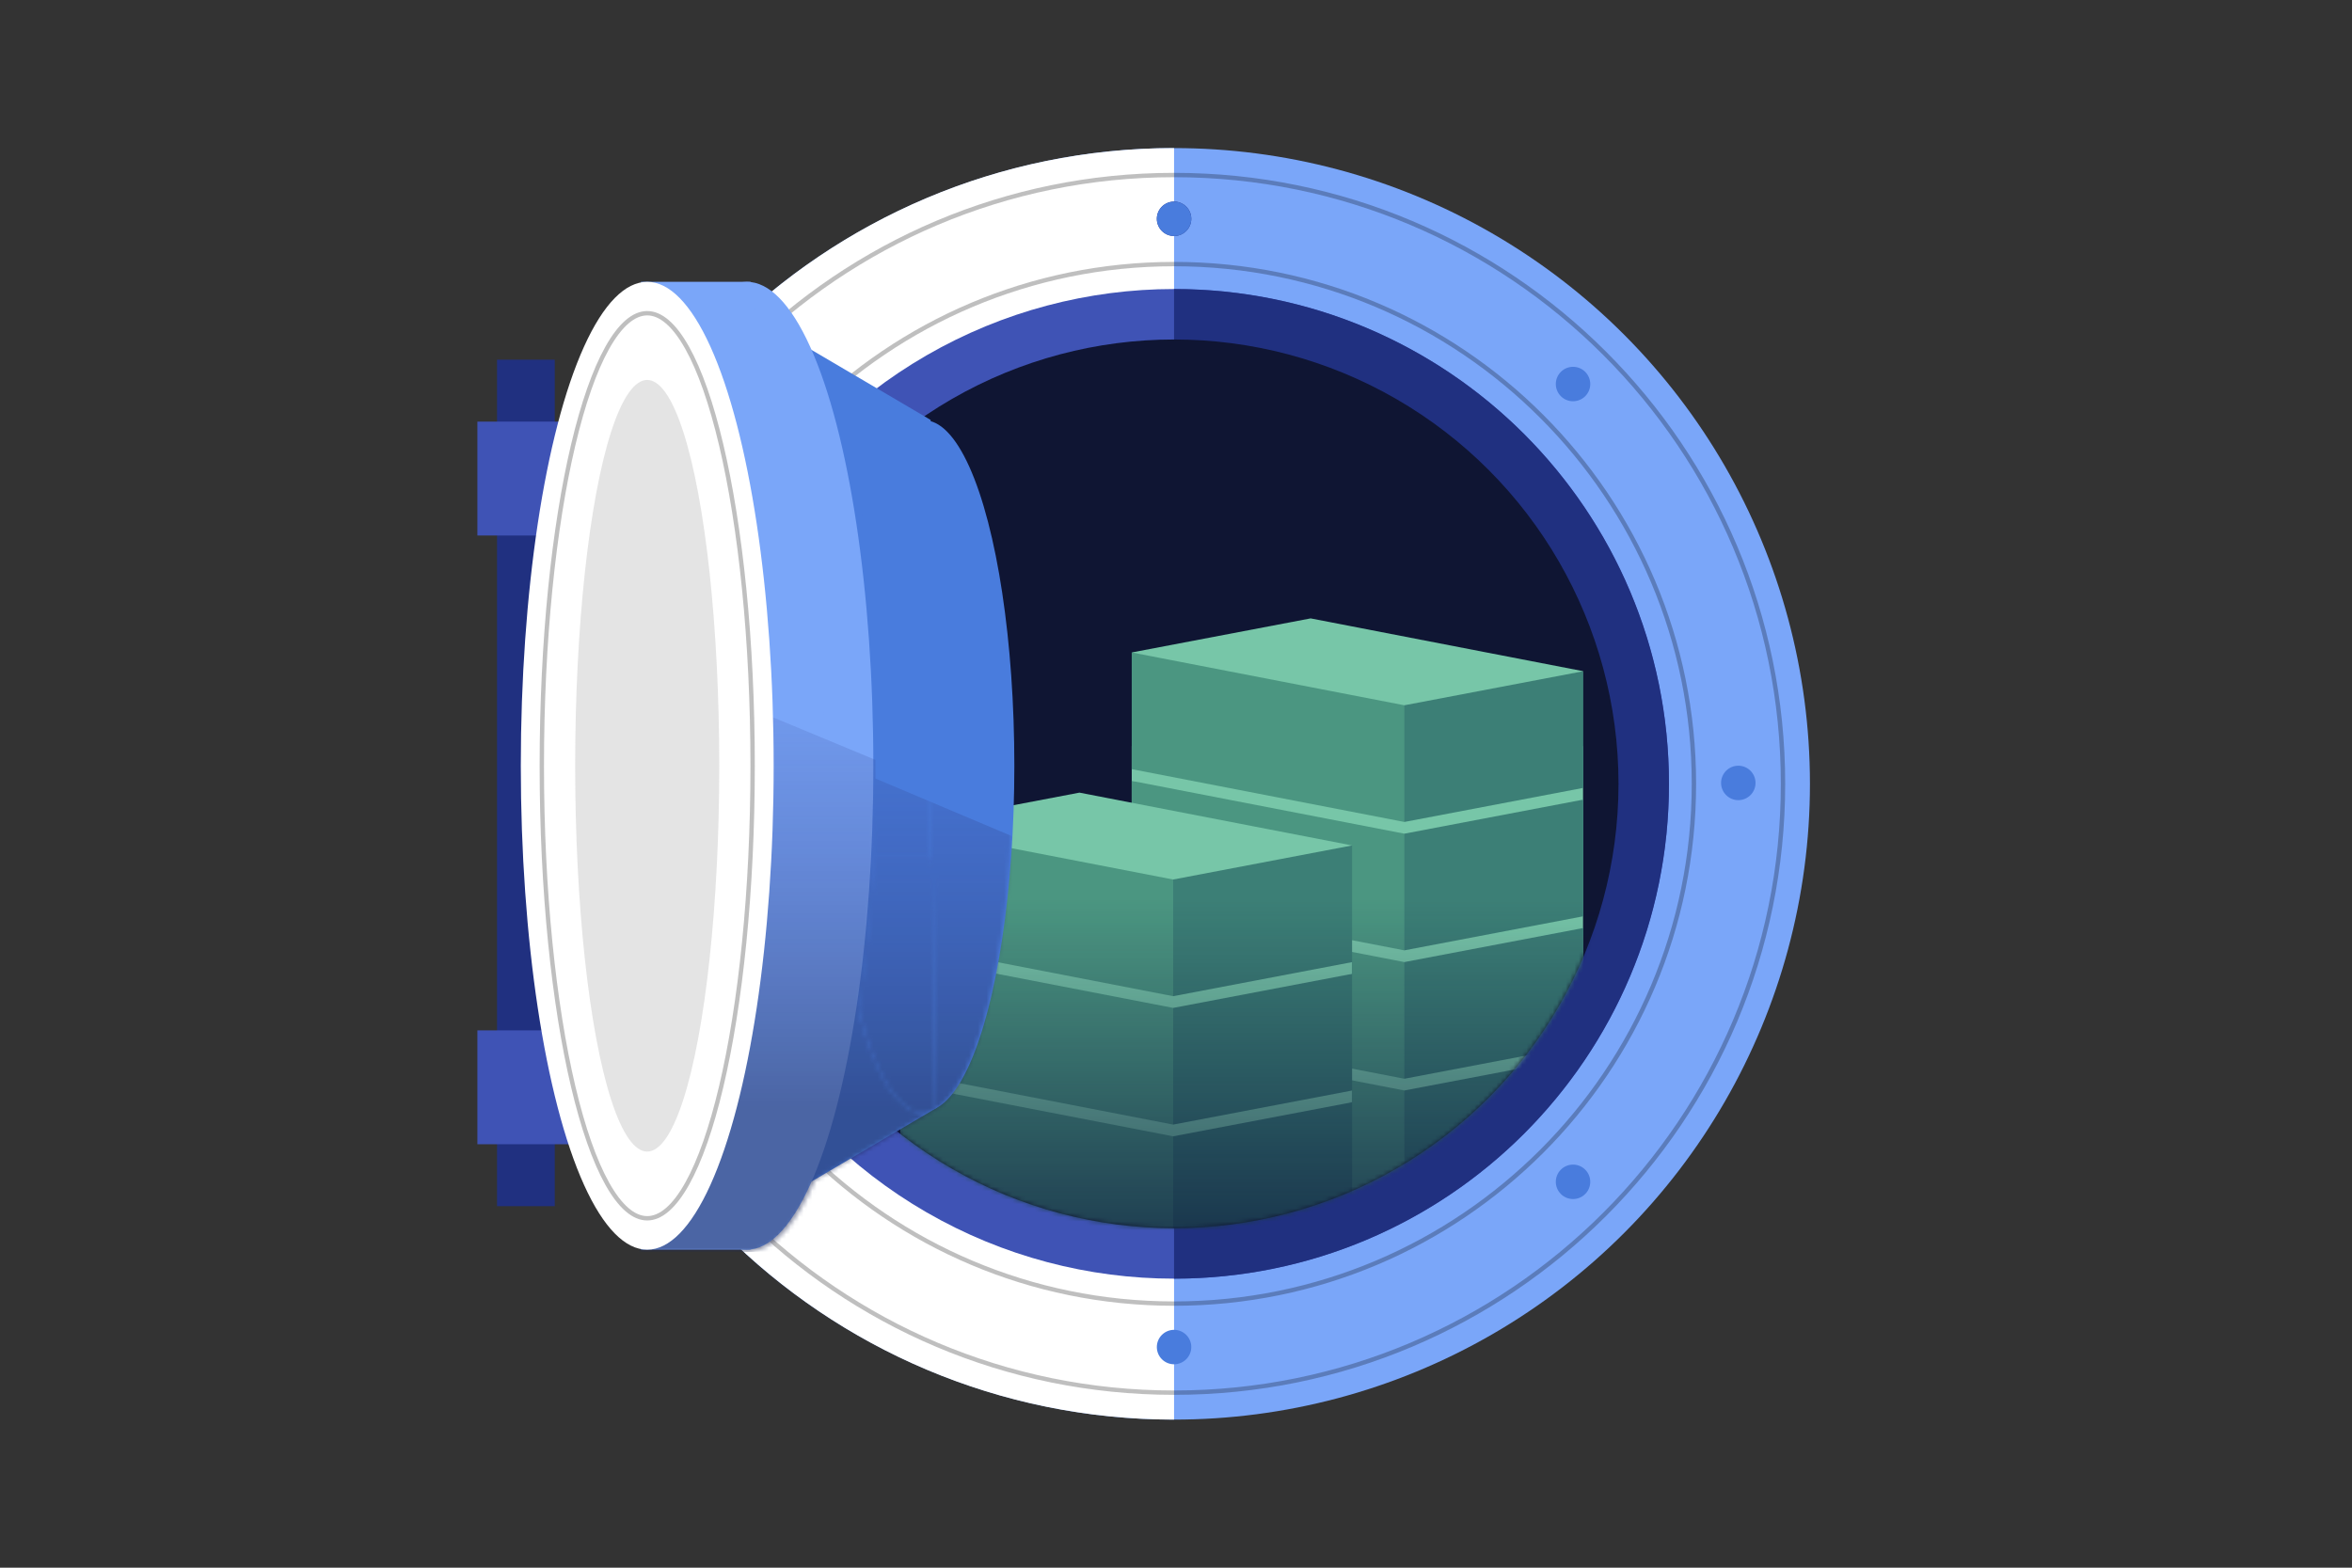 <svg width="540" height="360" viewBox="0 0 540 360" fill="none" xmlns="http://www.w3.org/2000/svg">
<rect x="0" y="0" width="540" height="360" fill="#333333" stroke="none"/>
<circle cx="269.555" cy="180" r="145.994" fill="#7AA6F9"/>
<path d="M123.562 180C123.562 260.63 188.925 325.994 269.555 325.994V34.006C188.925 34.006 123.562 99.37 123.562 180Z" fill="white"/>
<circle cx="113.628" cy="113.628" r="113.628" transform="matrix(-1 0 0 1 383.184 66.372)" fill="#3F53B5"/>
<path d="M383.184 180C383.184 242.755 332.311 293.628 269.555 293.628V66.372C332.311 66.372 383.184 117.245 383.184 180Z" fill="#203080"/>
<path opacity="0.25" fill-rule="evenodd" clip-rule="evenodd" d="M269.555 319.308C346.493 319.308 408.863 256.938 408.863 180C408.863 103.062 346.493 40.692 269.555 40.692C192.618 40.692 130.248 103.062 130.248 180C130.248 256.938 192.618 319.308 269.555 319.308ZM269.555 320.308C347.045 320.308 409.863 257.49 409.863 180C409.863 102.51 347.045 39.692 269.555 39.692C192.066 39.692 129.248 102.51 129.248 180C129.248 257.49 192.066 320.308 269.555 320.308Z" fill="black"/>
<path opacity="0.25" fill-rule="evenodd" clip-rule="evenodd" d="M269.555 298.857C335.198 298.857 388.412 245.643 388.412 180.001C388.412 114.358 335.198 61.144 269.555 61.144C203.913 61.144 150.699 114.358 150.699 180.001C150.699 245.643 203.913 298.857 269.555 298.857ZM269.555 299.857C335.75 299.857 389.412 246.195 389.412 180.001C389.412 113.806 335.75 60.144 269.555 60.144C203.36 60.144 149.699 113.806 149.699 180.001C149.699 246.195 203.36 299.857 269.555 299.857Z" fill="black"/>
<circle cx="269.555" cy="180" r="102.041" fill="#0F1533"/>
<circle cx="269.555" cy="50.245" r="3.954" fill="#203080"/>
<mask id="mask0_10009_77700" style="mask-type:alpha" maskUnits="userSpaceOnUse" x="167" y="77" width="205" height="206">
<circle cx="269.555" cy="180" r="102.041" fill="black"/>
</mask>
<g mask="url(#mask0_10009_77700)">
<path d="M259.835 294.566V171.347H363.458V298.883L322.43 306.694L259.835 294.566Z" fill="#77C6A8"/>
<path d="M259.835 294.566V267.772L300.913 271.093H322.43L331.819 278.531L322.43 306.693L259.835 294.566Z" fill="#4B9681"/>
<path d="M322.43 306.693V272.075H363.508V298.869L322.43 306.693Z" fill="#3C7F76"/>
<path d="M259.835 267.773L300.913 259.948L363.507 272.076L322.43 279.9L259.835 267.773Z" fill="#77C6A8"/>
<path d="M259.835 265.08V238.287L300.913 241.608H322.43L331.819 249.045L322.43 277.208L259.835 265.08Z" fill="#4B9681"/>
<path d="M322.43 277.208V242.59H363.508V269.384L322.43 277.208Z" fill="#3C7F76"/>
<path d="M259.835 238.287L300.913 230.463L363.507 242.59L322.43 250.415L259.835 238.287Z" fill="#77C6A8"/>
<path d="M259.835 235.595V208.802L300.913 212.122H322.43L331.819 219.56L322.43 247.723L259.835 235.595Z" fill="#4B9681"/>
<path d="M322.43 247.723V213.105H363.508V239.898L322.43 247.723Z" fill="#3C7F76"/>
<path d="M259.835 208.802L300.913 200.977L363.507 213.105L322.43 220.929L259.835 208.802Z" fill="#77C6A8"/>
<path d="M259.835 206.11V179.316L300.913 182.637H322.43L331.819 190.075L322.43 218.237L259.835 206.11Z" fill="#4B9681"/>
<path d="M322.43 218.237V183.619H363.508V210.413L322.43 218.237Z" fill="#3C7F76"/>
<path d="M259.835 179.316L300.913 171.492L363.507 183.619L322.43 191.444L259.835 179.316Z" fill="#77C6A8"/>
<path d="M259.835 176.624V149.831L300.913 153.151H322.43L331.819 160.589L322.43 188.752L259.835 176.624Z" fill="#4B9681"/>
<path d="M322.43 188.752V154.134H363.508V180.928L322.43 188.752Z" fill="#3C7F76"/>
<path d="M259.835 149.83L300.913 142.006L363.507 154.134L322.43 161.958L259.835 149.83Z" fill="#77C6A8"/>
<path d="M206.755 334.577V211.359H310.378V338.894L269.349 346.705L206.755 334.577Z" fill="#77C6A8"/>
<path d="M206.755 305.092V278.299L247.832 281.619H269.349L278.738 289.057L269.349 317.22L206.755 305.092Z" fill="#4B9681"/>
<path d="M206.755 278.298L247.832 270.474L310.427 282.602L269.349 290.426L206.755 278.298Z" fill="#77C6A8"/>
<path d="M206.755 275.607V248.813L247.832 252.134H269.349L278.738 259.571L269.349 287.734L206.755 275.607Z" fill="#4B9681"/>
<path d="M269.349 287.734V253.116H310.427V279.91L269.349 287.734Z" fill="#3C7F76"/>
<path d="M206.755 248.813L247.832 240.989L310.427 253.116L269.349 260.941L206.755 248.813Z" fill="#77C6A8"/>
<path d="M206.755 246.121V219.328L247.832 222.648H269.349L278.738 230.086L269.349 258.249L206.755 246.121Z" fill="#4B9681"/>
<path d="M269.349 258.249V223.631H310.427V250.424L269.349 258.249Z" fill="#3C7F76"/>
<path d="M206.755 219.327L247.832 211.503L310.427 223.631L269.349 231.455L206.755 219.327Z" fill="#77C6A8"/>
<path d="M206.755 216.636V189.842L247.832 193.163H269.349L278.738 200.6L269.349 228.763L206.755 216.636Z" fill="#4B9681"/>
<path d="M269.349 228.763V194.146H310.427V220.939L269.349 228.763Z" fill="#3C7F76"/>
<path d="M206.755 189.842L247.832 182.018L310.427 194.145L269.349 201.97L206.755 189.842Z" fill="#77C6A8"/>
<path d="M392.7 206.494H248.401H154.701L154.7 325.313L392.7 325.488V206.494Z" fill="url(#paint0_linear_10009_77700)"/>
</g>
<circle cx="269.555" cy="50.245" r="3.954" fill="#497CDD"/>
<circle cx="269.555" cy="309.335" r="3.954" fill="#497CDD"/>
<circle cx="399.1" cy="179.79" r="3.954" transform="rotate(90 399.1 179.79)" fill="#497CDD"/>
<circle cx="140.01" cy="179.79" r="3.954" transform="rotate(90 140.01 179.79)" fill="#203080"/>
<circle cx="361.157" cy="271.392" r="3.954" transform="rotate(135 361.157 271.392)" fill="#497CDD"/>
<circle cx="177.953" cy="88.188" r="3.954" transform="rotate(135 177.953 88.188)" fill="#203080"/>
<circle cx="177.953" cy="271.392" r="3.954" transform="rotate(-135 177.953 271.392)" fill="#203080"/>
<rect x="114.113" y="82.596" width="13.255" height="194.388" fill="#203080"/>
<circle cx="361.157" cy="88.188" r="3.954" transform="rotate(-135 361.157 88.188)" fill="#497CDD"/>
<rect x="109.603" y="96.82" width="22.276" height="26.151" fill="#3F53B5"/>
<path d="M160.231 65.003L213.673 96.438L213.664 196.59H160.231V65.003Z" fill="#497CDD"/>
<path d="M160.231 286.69L215.152 254.349L213.663 155.103L160.231 155.103L160.231 286.69Z" fill="#497CDD"/>
<ellipse cx="212.161" cy="175.846" rx="20.725" ry="79.34" fill="#497CDD"/>
<rect x="109.603" y="236.61" width="22.276" height="26.151" fill="#3F53B5"/>
<ellipse cx="171.486" cy="175.846" rx="29.027" ry="111.126" fill="#7AA6F9"/>
<path d="M147.16 64.721H172.312L191.114 175.846L172.312 286.972H147.16V64.721Z" fill="#7AA6F9"/>
<g opacity="0.5">
<mask id="mask1_10009_77700" style="mask-type:alpha" maskUnits="userSpaceOnUse" x="147" y="65" width="86" height="223">
<path d="M147.16 65.075H172.312L191.114 176.2L172.312 287.326H147.16V65.075Z" fill="#7AA6F9"/>
<path d="M213.328 196.944H200.509C199.889 209.507 198.718 221.322 197.094 232.006C200.85 246.538 206.063 255.541 211.825 255.541C212.743 255.541 213.647 255.312 214.533 254.87L214.816 254.703L213.332 155.732L213.328 196.944Z" fill="#7AA6F9"/>
<path d="M200.509 196.944H213.328L213.332 155.732L213.327 155.457H200.509C200.84 162.177 201.014 169.111 201.014 176.2C201.014 183.29 200.84 190.224 200.509 196.944Z" fill="#7AA6F9"/>
<path d="M214.533 254.87C224.699 249.792 232.55 216.506 232.55 176.2C232.55 134.328 224.077 100.031 213.337 97.068L213.332 155.732L214.816 254.703L214.533 254.87Z" fill="#7AA6F9"/>
<path fill-rule="evenodd" clip-rule="evenodd" d="M213.337 96.792L164.971 68.342L159.896 65.357L159.895 75.144L159.895 155.457L159.895 277.256V287.044L164.969 284.057L214.533 254.87C213.647 255.312 212.743 255.541 211.825 255.541C206.063 255.541 200.85 246.538 197.094 232.006C198.718 221.322 199.889 209.507 200.509 196.944C200.84 190.224 201.014 183.29 201.014 176.2C201.014 169.111 200.84 162.177 200.509 155.457C199.889 142.894 198.718 131.079 197.094 120.395C200.85 105.863 206.063 96.86 211.825 96.86C212.334 96.86 212.838 96.93 213.337 97.068L213.337 96.792Z" fill="#7AA6F9"/>
<path d="M213.327 155.457L213.332 155.732L213.337 97.068C212.838 96.93 212.334 96.86 211.825 96.86C206.063 96.86 200.85 105.863 197.094 120.395C198.718 131.079 199.889 142.894 200.509 155.457H213.327Z" fill="#7AA6F9"/>
<path fill-rule="evenodd" clip-rule="evenodd" d="M201.014 176.2C201.014 183.29 200.84 190.224 200.509 196.944C199.889 209.507 198.718 221.322 197.094 232.006C192.196 264.227 183.188 286.162 172.82 287.281L172.812 287.326H171.986C169.567 287.326 167.216 286.193 164.969 284.057L159.895 287.044V277.256L159.895 155.457L159.895 75.144L159.896 65.357L164.971 68.342C167.217 66.207 169.567 65.075 171.986 65.075H172.812L172.82 65.119C183.188 66.239 192.197 88.173 197.094 120.395C198.718 131.079 199.889 142.894 200.509 155.457C200.84 162.177 201.014 169.111 201.014 176.2Z" fill="#7AA6F9"/>
</mask>
<g mask="url(#mask1_10009_77700)">
<path d="M139.617 149L201 174.5V178.774L236.5 193.774V287.5H139.617L139.617 149Z" fill="url(#paint1_linear_10009_77700)"/>
</g>
</g>
<ellipse cx="148.598" cy="175.846" rx="29.027" ry="111.126" fill="white"/>
<path opacity="0.25" fill-rule="evenodd" clip-rule="evenodd" d="M165.089 249.451C169.536 230.65 172.296 204.627 172.296 175.846C172.296 147.066 169.536 121.042 165.089 102.242C162.863 92.834 160.228 85.29 157.337 80.122C154.4 74.871 151.407 72.428 148.595 72.428C145.784 72.428 142.79 74.871 139.854 80.122C136.963 85.29 134.328 92.834 132.102 102.242C127.655 121.042 124.895 147.066 124.895 175.846C124.895 204.627 127.655 230.65 132.102 249.451C134.328 258.859 136.963 266.403 139.854 271.571C142.79 276.822 145.784 279.264 148.595 279.264C151.407 279.264 154.4 276.822 157.337 271.571C160.228 266.403 162.863 258.859 165.089 249.451ZM148.595 280.264C162.237 280.264 173.296 233.515 173.296 175.846C173.296 118.178 162.237 71.428 148.595 71.428C134.954 71.428 123.895 118.178 123.895 175.846C123.895 233.515 134.954 280.264 148.595 280.264Z" fill="black"/>
<ellipse opacity="0.25" cx="148.595" cy="175.847" rx="16.541" ry="88.599" fill="#949494"/>
<defs>
<linearGradient id="paint0_linear_10009_77700" x1="273.7" y1="206.494" x2="273.7" y2="325.488" gradientUnits="userSpaceOnUse">
<stop stop-color="#070F37" stop-opacity="0"/>
<stop offset="1" stop-color="#070F37"/>
</linearGradient>
<linearGradient id="paint1_linear_10009_77700" x1="188.058" y1="129" x2="188.058" y2="287.5" gradientUnits="userSpaceOnUse">
<stop stop-color="#3F53B5" stop-opacity="0"/>
<stop offset="0.79" stop-color="#1B244F"/>
</linearGradient>
</defs>
</svg>
